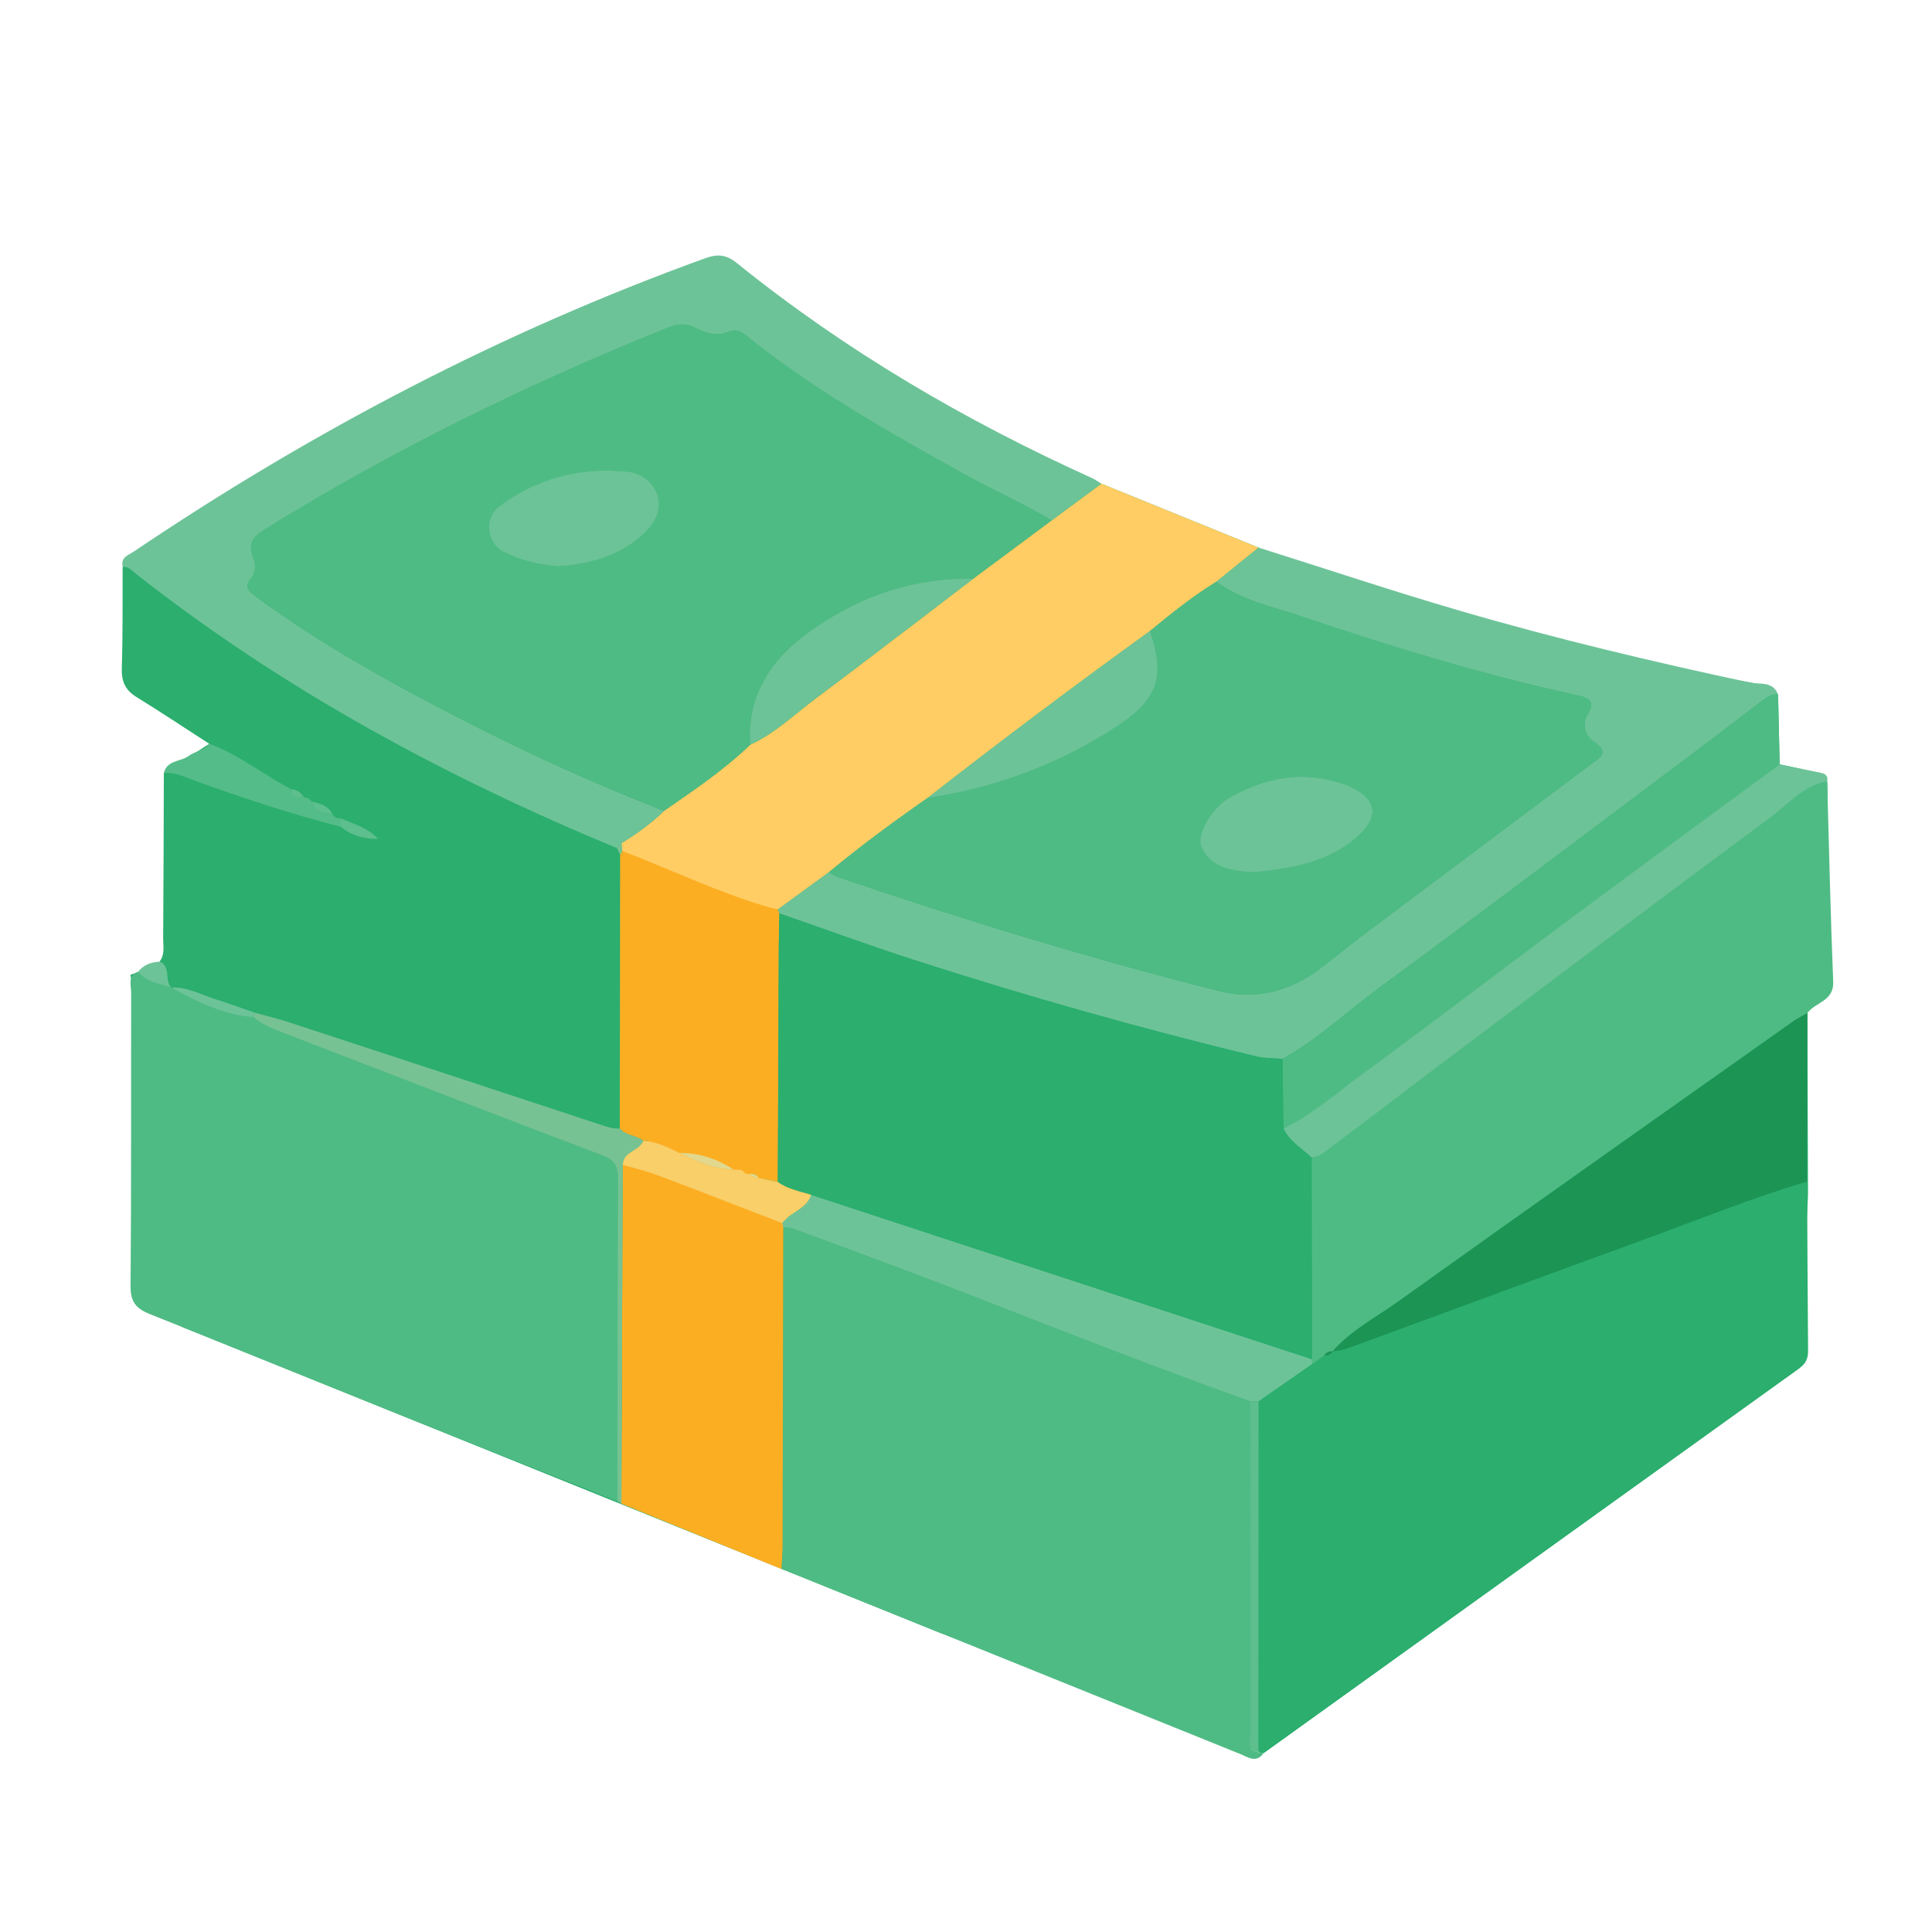 <?xml version="1.0" encoding="UTF-8"?>
<svg id="Layer_1" data-name="Layer 1" xmlns="http://www.w3.org/2000/svg" version="1.1" viewBox="0 0 256 256">
  <defs>
    <style>
      .cls-1 {
        fill: #fcae23;
      }

      .cls-1, .cls-2, .cls-3, .cls-4, .cls-5, .cls-6, .cls-7, .cls-8, .cls-9, .cls-10, .cls-11, .cls-12 {
        stroke-width: 0px;
      }

      .cls-2 {
        fill: #4fbb84;
      }

      .cls-3 {
        fill: #2bae6e;
      }

      .cls-4 {
        fill: #6dc398;
      }

      .cls-5 {
        fill: #54bc88;
      }

      .cls-6 {
        fill: #6cc397;
      }

      .cls-7 {
        fill: #ffcd64;
      }

      .cls-8 {
        fill: #5dbe8e;
      }

      .cls-9 {
        fill: #77c293;
      }

      .cls-10 {
        fill: #1b9454;
      }

      .cls-11 {
        fill: #f8cf68;
      }

      .cls-12 {
        fill: #e1d88d;
      }
    </style>
  </defs>
  <polygon class="cls-3" points="95.01 37.44 16.27 75.09 27.74 98.55 21.71 102.44 22.7 127.43 17.29 129.15 24.1 175.82 124.55 216.36 167.44 232.29 238.46 181.27 239.57 158.33 239.49 134.23 240.91 123.96 242.17 105.71 242.11 103.54 238.59 101.89 235.81 101.28 235.6 92.03 233.17 90.67 175.45 80.02 166.77 72.56 145.91 64.08 130.78 60.28 95.01 37.44"/>
  <polygon class="cls-1" points="119.16 84.15 82.45 112.76 82.13 149.52 86.07 151.15 82.52 154.34 82.52 197.85 103.28 199.25 100.5 162.63 103.79 162.63 105.78 157.83 99.35 155.55 99.35 140.31 100.5 122.6 103.06 120.51 121.49 96.67 119.16 84.15"/>
  <g>
    <path class="cls-2" d="M81.82,198.93c-9.06-3.6-18.12-7.17-27.17-10.8-11.58-4.65-23.13-9.38-34.74-13.98-1.86-.74-2.63-1.61-2.61-3.73.11-12.95.05-25.91.08-38.86,0-1-.52-2.28.95-2.82,1.09,1.47,2.84,1.59,4.39,2.13,0,0,0,0,0,0,3.43,1.89,6.91,3.61,10.9,3.92,1.21,1,2.66,1.55,4.09,2.1,14.04,5.42,28.06,10.85,42.13,16.18,1.57.6,2.06,1.39,2.05,2.98-.06,14.29-.05,28.58-.06,42.87Z"/>
    <path class="cls-2" d="M167.44,232.29c-1,1.41-2.1.53-3.14.11-19.91-8.03-39.81-16.07-59.72-24.11-.34-.14-.68-.25-1.02-.38.05-1.09.15-2.17.15-3.26.04-14.01.06-28.01.09-42.02.45.06.93.03,1.34.19,7.3,2.71,14.62,5.37,21.88,8.19,12.83,4.99,25.64,10.03,38.6,14.67,0,14.53,0,29.07.05,43.6,0,1.02-.73,2.49,1.08,2.91.23.03.46.06.69.1Z"/>
    <path class="cls-3" d="M167.44,232.29c-.23-.03-.46-.06-.69-.1,0-15.51.02-31.01.03-46.52,2.37-1.65,4.73-3.29,7.1-4.94.52-.37,1.05-.75,1.57-1.12.46-.03.91-.08,1.14-.57h-.02c.62-.1,1.27-.13,1.86-.34,13.06-4.79,26.11-9.63,39.19-14.38,7.26-2.64,14.41-5.58,21.83-7.76.04,7.47.06,14.94.13,22.41,0,1-.27,1.69-1.11,2.29-23.68,16.99-47.35,34.01-71.02,51.02Z"/>
    <path class="cls-3" d="M21.13,127.43c.76-.96.48-2.09.49-3.16.05-7.28.07-14.55.09-21.83,1.52-.15,2.83.54,4.19,1.04,6.33,2.29,12.72,4.39,19.24,6.08,1.44,1.17,3.1,1.65,4.93,1.63.08.04.16.08.24.12-.08-.04-.15-.09-.23-.13-1.32-1.49-3.2-1.98-4.94-2.73-.44-.01-.85-.11-1.08-.54-.57-1.13-1.63-1.44-2.74-1.67h0c-.19-.17-.38-.35-.57-.53-.16-.02-.33-.02-.49-.02-.36-.67-.91-1.04-1.67-1.1-3.67-1.91-6.92-4.59-10.86-6.03-3.22-2.08-6.4-4.2-9.66-6.21-1.51-.93-1.99-2.1-1.93-3.84.14-4.47.09-8.94.11-13.41.72-.05,1.13.45,1.64.85,19.45,15.34,41.02,26.99,63.84,36.44.14.3.29.6.43.9-.01,12.08-.02,24.16-.04,36.24-.93.08-1.78-.24-2.65-.53-13.71-4.52-27.42-9.03-41.13-13.52-1.55-.51-3.13-.88-4.7-1.32-1.75-.6-3.5-1.24-5.27-1.8-1.87-.59-3.63-1.62-5.69-1.48,0,0,0,0,0,0-1-.93.05-2.8-1.58-3.44Z"/>
    <path class="cls-2" d="M175.45,179.62c-.52.37-1.05.75-1.57,1.12,0-.21-.02-.42-.03-.63-.02-8.9-.03-17.8-.05-26.7,1.16-.11,1.98-.93,2.82-1.56,4.8-3.57,9.52-7.23,14.3-10.82,14.56-10.94,29.1-21.91,43.74-32.74,2.35-1.74,4.33-4.17,7.45-4.74.25,8.84.44,17.69.8,26.52.11,2.62-2.38,2.71-3.42,4.17-.63.36-1.29.67-1.88,1.09-17.49,12.38-35,24.73-52.43,37.19-2.93,2.09-6.2,3.78-8.61,6.55,0,0,.02-.01.02-.01-.48-.02-.88.14-1.14.57Z"/>
    <path class="cls-7" d="M145.91,64.08c6.95,2.83,13.91,5.65,20.86,8.48-1.86,1.51-3.73,3.02-5.59,4.53-3.13,1.92-5.98,4.21-8.81,6.54-9.94,7.18-19.76,14.54-29.42,22.09-4.5,3.13-8.92,6.39-13.15,9.89-2.25,1.64-4.49,3.27-6.74,4.91-.61-.16-1.23-.29-1.83-.47-6.44-1.95-12.51-4.88-18.78-7.27-.04-.35-.08-.7-.12-1.05,2.03-1.24,3.95-2.62,5.65-4.28,3.96-2.74,7.96-5.43,11.44-8.78,3.27-1.5,5.83-4.01,8.66-6.12,7-5.22,13.91-10.56,20.86-15.86,3.46-2.57,6.92-5.14,10.39-7.72,2.19-1.62,4.39-3.24,6.58-4.87Z"/>
    <path class="cls-4" d="M145.91,64.08c-2.19,1.62-4.39,3.24-6.58,4.87-3.71-2.23-7.69-3.98-11.47-6.07-9.7-5.37-19.36-10.82-28.12-17.71-.87-.68-1.84-1.8-3.15-1.22-1.64.72-3.08.17-4.44-.51-1.27-.63-2.28-.56-3.59-.04-18.44,7.4-36.22,16.1-53.14,26.54-1.73,1.07-2.69,1.87-1.85,3.99.31.77.34,1.89-.26,2.64-1,1.25-.39,1.76.67,2.54,8.31,6.1,17.29,11.1,26.42,15.82,8.97,4.64,18.15,8.85,27.58,12.51-1.7,1.67-3.62,3.05-5.65,4.28-.2.22-.4.44-.59.66-22.82-9.46-44.38-21.1-63.84-36.44-.5-.4-.92-.9-1.64-.85-.31-1.25.76-1.53,1.46-2,23.69-15.98,48.82-29.14,75.72-38.87,1.64-.59,2.78-.5,4.19.63,14.42,11.64,30.28,20.91,47.14,28.53.4.18.76.47,1.14.71Z"/>
    <path class="cls-4" d="M103.06,120.51c2.25-1.64,4.49-3.27,6.74-4.91.39.2.77.45,1.18.6,16.68,5.67,33.53,10.83,50.61,15.13,4.87,1.23,9.61-.03,13.67-3.24,2.06-1.63,4.13-3.26,6.23-4.84,9.79-7.35,19.61-14.67,29.4-22.04.98-.74,2.51-1.45.37-2.87-1.12-.75-1.76-2.25-.9-3.65,1.25-2.03-.2-2.3-1.56-2.6-12.43-2.72-24.58-6.43-36.62-10.5-3.73-1.26-7.72-2.06-11-4.5,1.86-1.51,3.73-3.02,5.59-4.53,8.92,2.81,17.8,5.78,26.78,8.4,12.65,3.69,25.46,6.73,38.35,9.49,1.26.27,3.03-.23,3.7,1.58-.9-.12-1.51.36-2.19.88-4.17,3.21-8.37,6.39-12.59,9.54-12.64,9.48-25.24,19.02-37.98,28.37-4.31,3.16-8.21,6.88-12.91,9.49-1.17-.11-2.38-.06-3.51-.34-15.31-3.7-30.46-7.98-45.45-12.82-5.94-1.92-11.8-4.07-17.69-6.12-.07-.18-.14-.35-.22-.53Z"/>
    <path class="cls-1" d="M103.79,162.63c-.03,14.01-.05,28.01-.09,42.02,0,1.09-.1,2.17-.15,3.26-7.07-2.89-14.15-5.78-21.22-8.67.01-3.54.03-7.08.04-10.62.05-11.43.09-22.86.14-34.29,1.56.46,3.15.83,4.66,1.4,5.5,2.07,10.98,4.22,16.46,6.33.05.19.1.37.15.56Z"/>
    <path class="cls-10" d="M176.57,179.07c2.42-2.78,5.69-4.46,8.61-6.55,17.43-12.47,34.94-24.81,52.43-37.19.59-.42,1.25-.73,1.88-1.09-.02,7.44-.04,14.89-.05,22.33-7.42,2.18-14.57,5.12-21.83,7.76-13.08,4.75-26.12,9.6-39.19,14.38-.58.21-1.24.24-1.86.36Z"/>
    <path class="cls-2" d="M169.94,140.31c4.71-2.61,8.61-6.33,12.91-9.49,12.74-9.34,25.33-18.89,37.98-28.37,4.21-3.16,8.42-6.33,12.59-9.54.68-.52,1.29-1.01,2.19-.88.07,3.08.14,6.17.21,9.25-9.34,6.88-18.71,13.74-28.03,20.66-9.03,6.71-17.94,13.56-27.03,20.19-3.5,2.55-6.75,5.48-10.69,7.41-.04-3.08-.08-6.15-.13-9.23Z"/>
    <path class="cls-6" d="M170.06,149.54c3.94-1.93,7.19-4.86,10.69-7.41,9.08-6.63,18-13.48,27.03-20.19,9.32-6.92,18.68-13.78,28.03-20.66,1.83.38,3.67.75,5.5,1.13.62.13.95.46.8,1.13-3.12.56-5.1,3-7.45,4.74-14.64,10.83-29.18,21.8-43.74,32.74-4.78,3.59-9.51,7.26-14.3,10.82-.85.63-1.66,1.45-2.82,1.56-1.28-1.25-2.93-2.15-3.73-3.86Z"/>
    <path class="cls-9" d="M82.52,154.34c-.05,11.43-.1,22.86-.14,34.29-.01,3.54-.03,7.08-.04,10.62-.17-.1-.35-.21-.52-.31.01-14.29,0-28.58.06-42.87,0-1.59-.48-2.39-2.05-2.98-14.07-5.33-28.09-10.77-42.13-16.18-1.44-.55-2.88-1.11-4.09-2.11.02-.21.03-.43.05-.64,1.57.44,3.16.81,4.7,1.32,13.72,4.49,27.42,9,41.13,13.52.87.29,1.71.61,2.65.53.8.98,2.18.88,3.11,1.63-.51,1.4-2.68,1.39-2.72,3.19Z"/>
    <path class="cls-5" d="M27.74,98.55c3.94,1.44,7.19,4.11,10.86,6.03-.21,1.54.96.97,1.67,1.1.16,0,.33,0,.49.02.19.18.38.36.57.54,0,0,0-.01,0-.01.28,1.6,1.55,1.58,2.74,1.67.23.43.64.53,1.08.54,0,.37,0,.75-.01,1.12-6.52-1.69-12.91-3.79-19.24-6.08-1.37-.49-2.67-1.19-4.19-1.04.41-1.75,2.23-1.48,3.3-2.28.84-.64,2.05-.67,2.73-1.61Z"/>
    <path class="cls-4" d="M21.13,127.43c1.63.64.58,2.51,1.58,3.44-1.55-.54-3.29-.66-4.39-2.13.72-.9,1.69-1.26,2.8-1.31Z"/>
    <path class="cls-4" d="M33.66,134.15c-.02.21-.03.43-.05.64-3.99-.31-7.48-2.03-10.9-3.92,2.06-.14,3.82.89,5.69,1.48,1.77.56,3.51,1.2,5.27,1.8Z"/>
    <path class="cls-4" d="M103.79,162.63c-.05-.19-.1-.37-.15-.56,1.08-1.46,3.23-1.82,3.85-3.75,22.12,7.26,44.24,14.52,66.35,21.78,0,.21.02.42.03.63-2.37,1.65-4.73,3.29-7.1,4.94-.39,0-.77,0-1.16,0-12.96-4.64-25.77-9.68-38.6-14.67-7.26-2.82-14.58-5.48-21.88-8.19-.41-.15-.89-.13-1.34-.19Z"/>
    <path class="cls-8" d="M165.61,185.68c.39,0,.77,0,1.16,0,0,15.51-.02,31.01-.03,46.52-1.81-.42-1.07-1.9-1.08-2.91-.05-14.53-.05-29.07-.05-43.6Z"/>
    <path class="cls-10" d="M175.45,179.62c.27-.42.66-.59,1.14-.57-.24.49-.68.54-1.14.57Z"/>
    <path class="cls-1" d="M85.24,151.15c-.93-.75-2.3-.64-3.11-1.63.01-12.08.02-24.16.04-36.24.09-.17.19-.34.28-.51,6.27,2.4,12.34,5.32,18.78,7.27.6.18,1.22.31,1.83.47.07.18.14.35.21.53-.03,1.46-.07,2.92-.08,4.38-.05,10.4-.09,20.8-.13,31.2-.86-.18-1.72-.36-2.57-.54-.26-.45-.68-.55-1.15-.52-.17,0-.33-.01-.5-.02-.2-.17-.41-.34-.61-.51-.34-.01-.68-.03-1.02-.04-2.18-1.42-4.56-2.21-7.17-2.21-1.53-.75-3.06-1.51-4.8-1.63Z"/>
    <path class="cls-8" d="M45.14,109.55c0-.37,0-.75.01-1.12,1.73.76,3.61,1.24,4.94,2.73h-.01c-1.83.03-3.5-.44-4.93-1.61Z"/>
    <path class="cls-8" d="M44.07,107.89c-1.19-.1-2.46-.07-2.74-1.67,1.11.23,2.17.55,2.74,1.67Z"/>
    <path class="cls-8" d="M40.28,105.68c-.71-.13-1.89.44-1.67-1.1.76.06,1.32.43,1.67,1.1Z"/>
    <path class="cls-9" d="M82.45,112.76c-.09.17-.19.34-.28.51-.14-.3-.29-.6-.43-.9.2-.22.4-.44.59-.66.04.35.08.7.12,1.05Z"/>
    <path class="cls-8" d="M50.09,111.16c.08.04.15.09.23.13-.08-.04-.16-.08-.24-.12,0,0,.01-.01.01-.01Z"/>
    <path class="cls-8" d="M41.34,106.23c-.19-.18-.38-.36-.57-.54.19.18.38.36.57.54Z"/>
    <path class="cls-3" d="M103.07,156.61c.04-10.4.08-20.8.13-31.2,0-1.46.05-2.92.08-4.38,5.9,2.05,11.76,4.2,17.69,6.12,14.99,4.84,30.14,9.12,45.45,12.82,1.13.27,2.34.23,3.51.34.04,3.08.08,6.15.13,9.23.8,1.72,2.45,2.62,3.73,3.87.02,8.9.03,17.8.05,26.7-22.12-7.26-44.24-14.52-66.35-21.78-1.51-.48-3.11-.73-4.42-1.71Z"/>
    <path class="cls-2" d="M87.98,107.43c-9.42-3.66-18.61-7.87-27.58-12.51-9.12-4.72-18.1-9.72-26.42-15.82-1.06-.78-1.67-1.29-.67-2.54.6-.75.57-1.87.26-2.64-.84-2.12.11-2.92,1.85-3.99,16.92-10.44,34.7-19.15,53.14-26.54,1.31-.52,2.32-.59,3.59.04,1.36.68,2.8,1.23,4.44.51,1.31-.58,2.28.54,3.15,1.22,8.75,6.89,18.42,12.35,28.12,17.71,3.78,2.09,7.76,3.83,11.47,6.07-3.46,2.57-6.92,5.14-10.39,7.72-8.32-.14-15.79,2.6-22.3,7.49-4.63,3.48-7.71,8.22-7.22,14.49-3.48,3.36-7.48,6.05-11.44,8.78ZM74.08,75.05c4-.3,7.75-1.29,10.81-3.96,1.54-1.34,2.83-3.13,2.28-5.24-.48-1.81-2.07-3.13-3.98-3.33-6.2-.66-11.93.8-16.97,4.51-2.17,1.6-1.83,4.94.56,6.14,2.28,1.14,4.75,1.72,7.29,1.89Z"/>
    <path class="cls-2" d="M161.18,77.08c3.28,2.44,7.27,3.24,11,4.5,12.04,4.07,24.19,7.78,36.62,10.5,1.36.3,2.81.57,1.56,2.6-.86,1.39-.22,2.9.9,3.65,2.14,1.43.61,2.13-.37,2.87-9.78,7.36-19.6,14.69-29.4,22.04-2.1,1.58-4.17,3.21-6.23,4.84-4.06,3.21-8.8,4.47-13.67,3.24-17.08-4.31-33.92-9.47-50.61-15.13-.41-.14-.79-.39-1.18-.6,4.23-3.5,8.64-6.75,13.15-9.89,9.03-1.33,17.38-4.48,25.02-9.46,5.48-3.58,6.46-6.62,4.41-12.63,2.82-2.33,5.68-4.62,8.81-6.54ZM166.38,115.55c4.9-.5,9.73-1.33,13.55-4.76,3.03-2.72,2.46-5.13-1.37-6.72-.5-.21-1.03-.36-1.55-.51-5.03-1.44-9.69-.37-14.1,2.14-2.3,1.31-4.43,4.86-3.71,6.5,1.18,2.68,3.77,3.12,6.37,3.34.27.02.54,0,.82,0Z"/>
    <path class="cls-4" d="M99.42,98.65c-.48-6.27,2.59-11.01,7.22-14.49,6.51-4.89,13.98-7.63,22.3-7.49-6.95,5.29-13.85,10.64-20.86,15.86-2.83,2.11-5.4,4.62-8.66,6.12Z"/>
    <path class="cls-4" d="M152.38,83.62c2.05,6.01,1.07,9.05-4.41,12.63-7.63,4.98-15.99,8.13-25.02,9.46,9.67-7.55,19.48-14.91,29.42-22.09Z"/>
    <path class="cls-11" d="M103.07,156.61c1.31.99,2.91,1.23,4.42,1.71-.62,1.93-2.78,2.28-3.85,3.75-5.49-2.12-10.96-4.26-16.46-6.33-1.51-.57-3.11-.94-4.66-1.4.04-1.8,2.21-1.79,2.72-3.19,1.75.12,3.27.88,4.8,1.63,2.26,1.16,4.58,2.14,7.17,2.21.34.01.68.03,1.02.04.2.17.41.34.61.51.17,0,.33.02.5.02.26.44.68.53,1.15.52.86.18,1.72.36,2.57.54Z"/>
    <path class="cls-12" d="M97.22,154.98c-2.6-.07-4.91-1.05-7.17-2.21,2.62,0,4.99.78,7.17,2.21Z"/>
    <path class="cls-12" d="M100.5,156.07c-.47.01-.89-.09-1.15-.52.47-.03.89.07,1.15.52Z"/>
    <path class="cls-12" d="M98.85,155.53c-.2-.17-.41-.34-.61-.51.2.17.41.34.61.51Z"/>
    <path class="cls-6" d="M74.08,75.05c-2.53-.17-5.01-.75-7.29-1.89-2.39-1.19-2.73-4.54-.56-6.14,5.04-3.71,10.77-5.16,16.97-4.51,1.91.2,3.5,1.53,3.98,3.33.55,2.11-.74,3.9-2.28,5.24-3.07,2.67-6.81,3.66-10.81,3.96Z"/>
    <path class="cls-6" d="M166.38,115.55c-.27,0-.55.02-.82,0-2.6-.22-5.18-.66-6.37-3.34-.72-1.64,1.41-5.19,3.71-6.5,4.41-2.51,9.08-3.58,14.1-2.14.52.15,1.05.3,1.55.51,3.83,1.59,4.4,4,1.37,6.72-3.81,3.43-8.65,4.25-13.55,4.76Z"/>
  </g>
</svg>